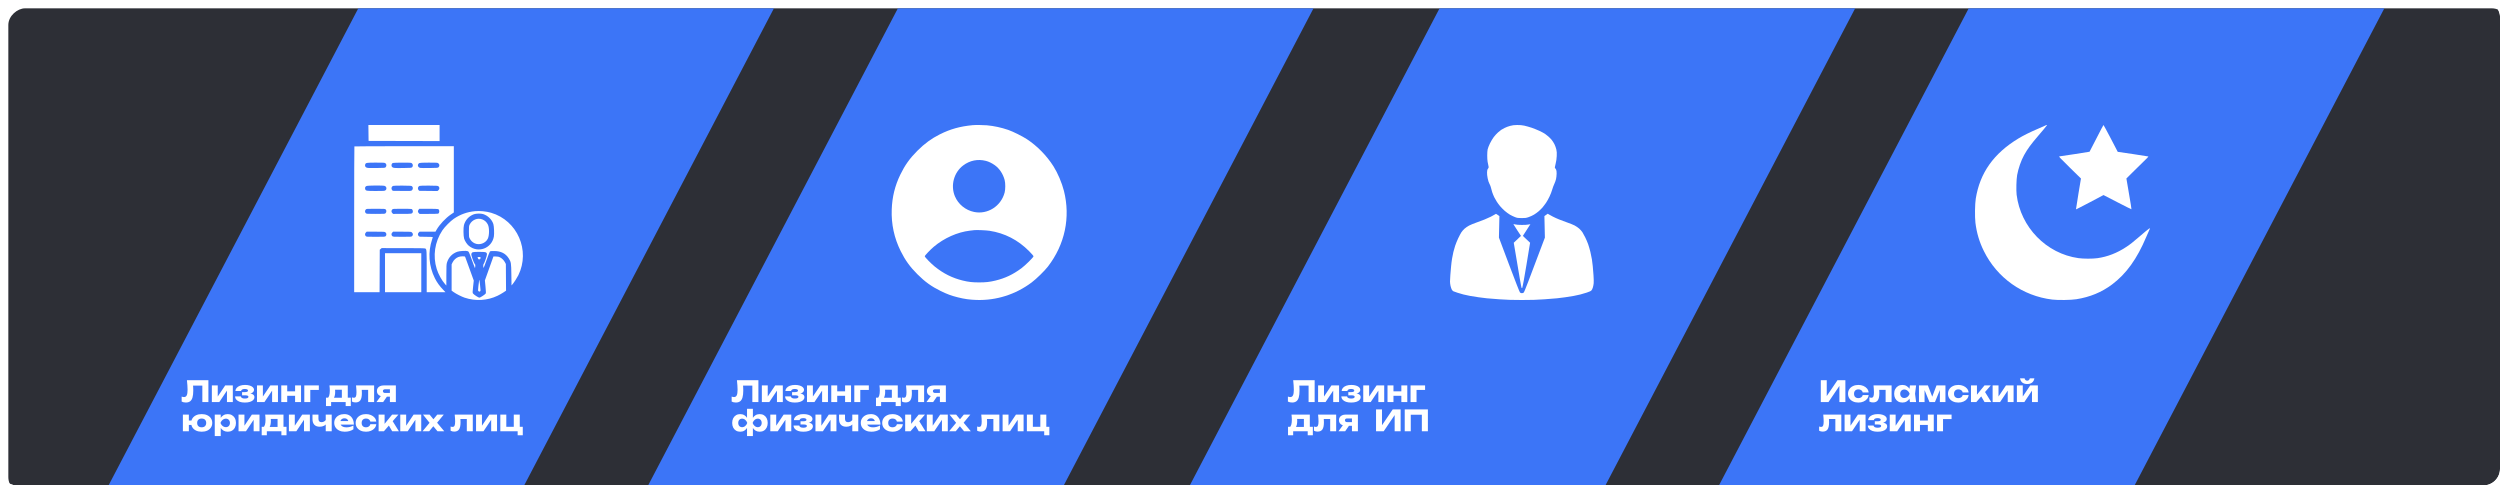 <?xml version="1.0" encoding="UTF-8"?> <svg xmlns="http://www.w3.org/2000/svg" width="1200" height="233" viewBox="0 0 1200 233" fill="none"> <g clip-path="url(#clip0_432_5)"> <g filter="url(#filter0_d_432_5)"> <rect y="233" width="233" height="1200" rx="8" transform="rotate(-90 0 233)" fill="#2D2F36"></rect> </g> <g filter="url(#filter1_d_432_5)"> <path d="M171.98 0H371.48L249.5 233H50L171.98 0Z" fill="#3C75F7"></path> </g> <g filter="url(#filter2_d_432_5)"> <path d="M430.98 0H630.48L508.5 233H309L430.98 0Z" fill="#3C75F7"></path> </g> <g filter="url(#filter3_d_432_5)"> <path d="M690.98 0H890.48L768.5 233H569L690.98 0Z" fill="#3C75F7"></path> </g> <g filter="url(#filter4_d_432_5)"> <path d="M944.98 0H1144.48L1022.5 233H823L944.98 0Z" fill="#3C75F7"></path> </g> <path fill-rule="evenodd" clip-rule="evenodd" d="M466.871 60.079C460.781 60.663 456.152 61.959 451.093 64.496C447.074 66.513 443.805 68.905 440.354 72.357C436.663 76.049 434.347 79.291 432.139 83.858C429.551 89.211 428.243 94.537 428.028 100.603C427.778 107.605 429.218 114.269 432.332 120.532C434.526 124.945 436.781 128.066 440.354 131.64C443.966 135.253 447.101 137.51 451.524 139.68C454.61 141.194 456.602 141.931 459.731 142.716C462.951 143.524 465.359 143.863 468.676 143.976C478.203 144.3 487.44 141.375 495.184 135.582C497.441 133.893 501.412 130.015 503.012 127.937C511.154 117.363 513.899 104.399 510.695 91.65C509.727 87.798 507.699 83.029 505.671 79.836C502.435 74.74 497.931 70.133 492.968 66.843C490.829 65.425 486.234 63.138 483.941 62.35C480.595 61.202 477.154 60.459 473.682 60.139C472.01 59.984 468.208 59.951 466.871 60.079ZM473.213 77.217C474.591 77.567 476.085 78.287 477.46 79.261C479.716 80.862 481.428 83.424 482.23 86.403C482.63 87.887 482.629 90.861 482.229 92.395C480.516 98.962 474.06 103.075 467.561 101.739C463.439 100.891 459.939 98.028 458.346 94.199C456.183 89.004 457.866 82.766 462.336 79.406C465.537 76.999 469.344 76.233 473.213 77.217ZM474.943 110.774C482.272 111.893 488.661 115.181 493.994 120.577C495.225 121.823 496.086 122.825 496.086 123.012C496.086 123.491 492.157 127.376 490.235 128.797C486.222 131.766 482.517 133.522 477.868 134.66C475.082 135.342 473.195 135.557 469.989 135.557C466.785 135.557 464.899 135.343 462.111 134.661C457.131 133.445 452.85 131.306 448.703 127.965C446.887 126.501 443.891 123.421 443.892 123.017C443.893 122.656 446.46 119.94 448.18 118.48C453.111 114.295 459.564 111.415 465.574 110.714C466.423 110.615 467.375 110.504 467.691 110.467C468.787 110.339 473.362 110.533 474.943 110.774Z" fill="white"></path> <path d="M89.73 182.5H100.034V193H97.122V183.76L98.438 185.076H91.354L92.572 184.11C92.647 184.726 92.698 185.319 92.726 185.888C92.754 186.448 92.768 186.98 92.768 187.484C92.768 188.828 92.647 189.925 92.404 190.774C92.161 191.614 91.779 192.23 91.256 192.622C90.733 193.014 90.057 193.21 89.226 193.21C88.862 193.21 88.503 193.173 88.148 193.098C87.803 193.023 87.485 192.911 87.196 192.762V190.354C87.607 190.513 87.985 190.592 88.33 190.592C88.937 190.592 89.371 190.317 89.632 189.766C89.903 189.215 90.038 188.315 90.038 187.064C90.038 186.457 90.01 185.776 89.954 185.02C89.907 184.264 89.833 183.424 89.73 182.5ZM101.688 193V185.006H104.516V191.446L103.9 191.25L108.086 185.006H111.754V193H108.94V186.378L109.556 186.588L105.258 193H101.688ZM117.523 193.224C116.599 193.224 115.787 193.107 115.087 192.874C114.396 192.631 113.855 192.291 113.463 191.852C113.071 191.404 112.861 190.877 112.833 190.27H115.591C115.647 190.606 115.838 190.863 116.165 191.04C116.501 191.217 116.953 191.306 117.523 191.306C118.073 191.306 118.498 191.236 118.797 191.096C119.095 190.956 119.245 190.746 119.245 190.466C119.245 190.214 119.114 190.032 118.853 189.92C118.591 189.808 118.176 189.752 117.607 189.752H116.193V188.212H117.565C118.069 188.212 118.442 188.147 118.685 188.016C118.927 187.885 119.049 187.708 119.049 187.484C119.049 187.232 118.913 187.041 118.643 186.91C118.372 186.77 117.999 186.7 117.523 186.7C117 186.7 116.58 186.784 116.263 186.952C115.955 187.111 115.777 187.349 115.731 187.666H112.987C113.015 187.134 113.211 186.649 113.575 186.21C113.948 185.771 114.475 185.421 115.157 185.16C115.838 184.899 116.664 184.768 117.635 184.768C118.493 184.768 119.245 184.871 119.889 185.076C120.533 185.272 121.032 185.547 121.387 185.902C121.751 186.247 121.933 186.644 121.933 187.092C121.933 187.437 121.821 187.764 121.597 188.072C121.382 188.371 121.027 188.609 120.533 188.786C120.038 188.963 119.375 189.052 118.545 189.052V188.814C119.702 188.767 120.589 188.898 121.205 189.206C121.821 189.514 122.129 189.999 122.129 190.662C122.129 191.147 121.947 191.586 121.583 191.978C121.228 192.361 120.705 192.664 120.015 192.888C119.333 193.112 118.503 193.224 117.523 193.224ZM123.358 193V185.006H126.186V191.446L125.57 191.25L129.756 185.006H133.424V193H130.61V186.378L131.226 186.588L126.928 193H123.358ZM135.007 185.006H137.863V193H135.007V185.006ZM141.643 185.006H144.499V193H141.643V185.006ZM136.659 187.848H142.721V189.976H136.659V187.848ZM153.039 185.006V187.162H147.621L148.937 185.846V193H146.067V185.006H153.039ZM168.387 190.872V194.918H165.923V193H158.937V194.918H156.473V190.872H158.881L159.413 190.914H165.209L165.699 190.872H168.387ZM158.139 185.006H166.931V192.454H164.089V185.776L165.391 187.078H159.539L160.603 186.042C160.733 186.425 160.813 186.789 160.841 187.134C160.869 187.47 160.883 187.778 160.883 188.058C160.883 189.346 160.663 190.349 160.225 191.068C159.786 191.777 159.17 192.132 158.377 192.132L157.215 191.152C157.943 190.648 158.307 189.425 158.307 187.484C158.307 187.111 158.293 186.714 158.265 186.294C158.237 185.874 158.195 185.445 158.139 185.006ZM170.9 185.006H179.58V193H176.71V185.818L178.026 187.134H172.328L173.532 186.028C173.588 186.579 173.63 187.078 173.658 187.526C173.686 187.974 173.7 188.375 173.7 188.73C173.7 190.298 173.457 191.432 172.972 192.132C172.496 192.823 171.721 193.168 170.648 193.168C170.331 193.168 170.032 193.135 169.752 193.07C169.472 193.005 169.197 192.897 168.926 192.748V190.718C169.094 190.783 169.257 190.835 169.416 190.872C169.584 190.9 169.733 190.914 169.864 190.914C170.321 190.914 170.643 190.713 170.83 190.312C171.017 189.911 171.11 189.253 171.11 188.338C171.11 187.899 171.091 187.405 171.054 186.854C171.026 186.294 170.975 185.678 170.9 185.006ZM187.939 188.618V190.396H184.117L184.089 190.312C183.464 190.312 182.909 190.205 182.423 189.99C181.947 189.775 181.574 189.472 181.303 189.08C181.042 188.679 180.911 188.217 180.911 187.694C180.911 187.153 181.042 186.681 181.303 186.28C181.574 185.879 181.947 185.566 182.423 185.342C182.909 185.118 183.464 185.006 184.089 185.006H190.011V193H187.155V185.706L187.939 186.854H184.817C184.5 186.854 184.248 186.933 184.061 187.092C183.884 187.241 183.795 187.451 183.795 187.722C183.795 188.002 183.884 188.221 184.061 188.38C184.248 188.539 184.5 188.618 184.817 188.618H187.939ZM186.497 189.262L183.907 193H180.687L183.417 189.262H186.497ZM96.814 207.224C95.806 207.224 94.919 207.051 94.154 206.706C93.398 206.351 92.81 205.857 92.39 205.222C91.97 204.578 91.76 203.841 91.76 203.01C91.76 202.161 91.97 201.419 92.39 200.784C92.81 200.149 93.398 199.655 94.154 199.3C94.919 198.945 95.806 198.768 96.814 198.768C97.822 198.768 98.704 198.945 99.46 199.3C100.225 199.655 100.818 200.149 101.238 200.784C101.667 201.419 101.882 202.161 101.882 203.01C101.882 203.841 101.667 204.578 101.238 205.222C100.818 205.857 100.225 206.351 99.46 206.706C98.704 207.051 97.822 207.224 96.814 207.224ZM87.784 207V199.006H90.654V207H87.784ZM89.408 203.962V201.848H93.622V203.962H89.408ZM96.814 205.11C97.271 205.11 97.659 205.026 97.976 204.858C98.303 204.69 98.55 204.447 98.718 204.13C98.895 203.813 98.984 203.435 98.984 202.996C98.984 202.557 98.895 202.184 98.718 201.876C98.55 201.559 98.303 201.316 97.976 201.148C97.659 200.98 97.271 200.896 96.814 200.896C96.357 200.896 95.965 200.98 95.638 201.148C95.311 201.316 95.059 201.559 94.882 201.876C94.714 202.184 94.63 202.557 94.63 202.996C94.63 203.435 94.714 203.813 94.882 204.13C95.059 204.447 95.311 204.69 95.638 204.858C95.965 205.026 96.357 205.11 96.814 205.11ZM103.083 199.006H105.953V201.302L105.827 201.638V203.878L105.953 204.536V209.31H103.083V199.006ZM105.043 203.01C105.164 202.142 105.416 201.395 105.799 200.77C106.191 200.135 106.685 199.645 107.283 199.3C107.88 198.945 108.557 198.768 109.313 198.768C110.097 198.768 110.783 198.945 111.371 199.3C111.968 199.655 112.43 200.149 112.757 200.784C113.093 201.419 113.261 202.161 113.261 203.01C113.261 203.841 113.093 204.578 112.757 205.222C112.43 205.857 111.968 206.351 111.371 206.706C110.783 207.051 110.097 207.224 109.313 207.224C108.557 207.224 107.88 207.051 107.283 206.706C106.685 206.351 106.195 205.857 105.813 205.222C105.43 204.587 105.173 203.85 105.043 203.01ZM110.377 203.01C110.377 202.609 110.293 202.254 110.125 201.946C109.966 201.638 109.737 201.395 109.439 201.218C109.149 201.041 108.818 200.952 108.445 200.952C108.062 200.952 107.698 201.041 107.353 201.218C107.007 201.395 106.704 201.638 106.443 201.946C106.181 202.254 105.981 202.609 105.841 203.01C105.981 203.402 106.181 203.752 106.443 204.06C106.704 204.368 107.007 204.611 107.353 204.788C107.698 204.956 108.062 205.04 108.445 205.04C108.818 205.04 109.149 204.956 109.439 204.788C109.737 204.611 109.966 204.368 110.125 204.06C110.293 203.752 110.377 203.402 110.377 203.01ZM114.499 207V199.006H117.327V205.446L116.711 205.25L120.897 199.006H124.565V207H121.751V200.378L122.367 200.588L118.069 207H114.499ZM137.529 204.872V208.918H135.065V207H128.079V208.918H125.615V204.872H128.023L128.555 204.914H134.351L134.841 204.872H137.529ZM127.281 199.006H136.073V206.454H133.231V199.776L134.533 201.078H128.681L129.745 200.042C129.876 200.425 129.955 200.789 129.983 201.134C130.011 201.47 130.025 201.778 130.025 202.058C130.025 203.346 129.806 204.349 129.367 205.068C128.929 205.777 128.313 206.132 127.519 206.132L126.357 205.152C127.085 204.648 127.449 203.425 127.449 201.484C127.449 201.111 127.435 200.714 127.407 200.294C127.379 199.874 127.337 199.445 127.281 199.006ZM138.671 207V199.006H141.499V205.446L140.883 205.25L145.069 199.006H148.737V207H145.923V200.378L146.539 200.588L142.241 207H138.671ZM153.483 204.83C152.354 204.83 151.49 204.517 150.893 203.892C150.296 203.267 149.997 202.361 149.997 201.176V199.006H152.853V201.05C152.853 202.114 153.352 202.646 154.351 202.646C154.799 202.646 155.224 202.525 155.625 202.282C156.026 202.03 156.372 201.666 156.661 201.19L156.801 203.024C156.568 203.584 156.152 204.027 155.555 204.354C154.967 204.671 154.276 204.83 153.483 204.83ZM156.353 207V199.006H159.223V207H156.353ZM165.482 207.224C164.511 207.224 163.643 207.047 162.878 206.692C162.122 206.337 161.524 205.843 161.086 205.208C160.647 204.564 160.428 203.817 160.428 202.968C160.428 202.137 160.638 201.409 161.058 200.784C161.478 200.149 162.052 199.655 162.78 199.3C163.517 198.945 164.348 198.768 165.272 198.768C166.233 198.768 167.05 198.978 167.722 199.398C168.403 199.809 168.926 200.392 169.29 201.148C169.663 201.904 169.85 202.795 169.85 203.822H162.738V202.1H168.24L167.302 202.702C167.264 202.291 167.162 201.946 166.994 201.666C166.826 201.377 166.602 201.157 166.322 201.008C166.051 200.859 165.724 200.784 165.342 200.784C164.922 200.784 164.562 200.868 164.264 201.036C163.965 201.204 163.732 201.437 163.564 201.736C163.396 202.025 163.312 202.366 163.312 202.758C163.312 203.262 163.424 203.691 163.648 204.046C163.881 204.391 164.217 204.657 164.656 204.844C165.104 205.031 165.65 205.124 166.294 205.124C166.882 205.124 167.465 205.049 168.044 204.9C168.632 204.741 169.164 204.522 169.64 204.242V206.062C169.089 206.435 168.459 206.725 167.75 206.93C167.05 207.126 166.294 207.224 165.482 207.224ZM180.607 203.626C180.532 204.345 180.271 204.975 179.823 205.516C179.375 206.057 178.792 206.477 178.073 206.776C177.364 207.075 176.566 207.224 175.679 207.224C174.699 207.224 173.836 207.047 173.089 206.692C172.342 206.337 171.759 205.843 171.339 205.208C170.919 204.573 170.709 203.841 170.709 203.01C170.709 202.17 170.919 201.433 171.339 200.798C171.759 200.163 172.342 199.669 173.089 199.314C173.836 198.95 174.699 198.768 175.679 198.768C176.566 198.768 177.364 198.922 178.073 199.23C178.792 199.529 179.375 199.949 179.823 200.49C180.271 201.022 180.532 201.652 180.607 202.38H177.765C177.662 201.904 177.424 201.54 177.051 201.288C176.678 201.027 176.22 200.896 175.679 200.896C175.259 200.896 174.89 200.98 174.573 201.148C174.265 201.307 174.022 201.545 173.845 201.862C173.677 202.17 173.593 202.553 173.593 203.01C173.593 203.458 173.677 203.841 173.845 204.158C174.022 204.466 174.265 204.704 174.573 204.872C174.89 205.031 175.259 205.11 175.679 205.11C176.22 205.11 176.678 204.975 177.051 204.704C177.434 204.433 177.672 204.074 177.765 203.626H180.607ZM181.737 207V199.006H184.607V204.774L183.767 204.48L188.219 199.006H191.243L184.285 207H181.737ZM188.247 207L185.965 203.094L188.121 201.582L191.467 207H188.247ZM192.128 207V199.006H194.956V205.446L194.34 205.25L198.526 199.006H202.194V207H199.38V200.378L199.996 200.588L195.698 207H192.128ZM202.824 207L206.534 202.52L206.52 203.36L203.034 199.006H206.212L208.466 201.764H207.626L209.88 199.006H213.016L209.404 203.388L209.264 202.254L213.24 207H209.992L207.542 204.046H208.438L206.016 207H202.824ZM218.26 199.006H226.94V207H224.07V199.818L225.386 201.134H219.688L220.892 200.028C220.948 200.579 220.99 201.078 221.018 201.526C221.046 201.974 221.06 202.375 221.06 202.73C221.06 204.298 220.817 205.432 220.332 206.132C219.856 206.823 219.081 207.168 218.008 207.168C217.69 207.168 217.392 207.135 217.112 207.07C216.832 207.005 216.556 206.897 216.286 206.748V204.718C216.454 204.783 216.617 204.835 216.776 204.872C216.944 204.9 217.093 204.914 217.224 204.914C217.681 204.914 218.003 204.713 218.19 204.312C218.376 203.911 218.47 203.253 218.47 202.338C218.47 201.899 218.451 201.405 218.414 200.854C218.386 200.294 218.334 199.678 218.26 199.006ZM228.509 207V199.006H231.337V205.446L230.721 205.25L234.907 199.006H238.575V207H235.761V200.378L236.377 200.588L232.079 207H228.509ZM249.481 199.006V205.404L248.851 204.872H250.937V208.918H248.473V206.384L248.991 207H240.157V199.006H243.027V205.404L242.565 204.872H247.171L246.611 205.404V199.006H249.481Z" fill="white"></path> <path d="M353.73 182.5H364.034V193H361.122V183.76L362.438 185.076H355.354L356.572 184.11C356.647 184.726 356.698 185.319 356.726 185.888C356.754 186.448 356.768 186.98 356.768 187.484C356.768 188.828 356.647 189.925 356.404 190.774C356.161 191.614 355.779 192.23 355.256 192.622C354.733 193.014 354.057 193.21 353.226 193.21C352.862 193.21 352.503 193.173 352.148 193.098C351.803 193.023 351.485 192.911 351.196 192.762V190.354C351.607 190.513 351.985 190.592 352.33 190.592C352.937 190.592 353.371 190.317 353.632 189.766C353.903 189.215 354.038 188.315 354.038 187.064C354.038 186.457 354.01 185.776 353.954 185.02C353.907 184.264 353.833 183.424 353.73 182.5ZM365.688 193V185.006H368.516V191.446L367.9 191.25L372.086 185.006H375.754V193H372.94V186.378L373.556 186.588L369.258 193H365.688ZM381.523 193.224C380.599 193.224 379.787 193.107 379.087 192.874C378.396 192.631 377.855 192.291 377.463 191.852C377.071 191.404 376.861 190.877 376.833 190.27H379.591C379.647 190.606 379.838 190.863 380.165 191.04C380.501 191.217 380.953 191.306 381.523 191.306C382.073 191.306 382.498 191.236 382.797 191.096C383.095 190.956 383.245 190.746 383.245 190.466C383.245 190.214 383.114 190.032 382.853 189.92C382.591 189.808 382.176 189.752 381.607 189.752H380.193V188.212H381.565C382.069 188.212 382.442 188.147 382.685 188.016C382.927 187.885 383.049 187.708 383.049 187.484C383.049 187.232 382.913 187.041 382.643 186.91C382.372 186.77 381.999 186.7 381.523 186.7C381 186.7 380.58 186.784 380.263 186.952C379.955 187.111 379.777 187.349 379.731 187.666H376.987C377.015 187.134 377.211 186.649 377.575 186.21C377.948 185.771 378.475 185.421 379.157 185.16C379.838 184.899 380.664 184.768 381.635 184.768C382.493 184.768 383.245 184.871 383.889 185.076C384.533 185.272 385.032 185.547 385.387 185.902C385.751 186.247 385.933 186.644 385.933 187.092C385.933 187.437 385.821 187.764 385.597 188.072C385.382 188.371 385.027 188.609 384.533 188.786C384.038 188.963 383.375 189.052 382.545 189.052V188.814C383.702 188.767 384.589 188.898 385.205 189.206C385.821 189.514 386.129 189.999 386.129 190.662C386.129 191.147 385.947 191.586 385.583 191.978C385.228 192.361 384.705 192.664 384.015 192.888C383.333 193.112 382.503 193.224 381.523 193.224ZM387.358 193V185.006H390.186V191.446L389.57 191.25L393.756 185.006H397.424V193H394.61V186.378L395.226 186.588L390.928 193H387.358ZM399.007 185.006H401.863V193H399.007V185.006ZM405.643 185.006H408.499V193H405.643V185.006ZM400.659 187.848H406.721V189.976H400.659V187.848ZM417.039 185.006V187.162H411.621L412.937 185.846V193H410.067V185.006H417.039ZM432.387 190.872V194.918H429.923V193H422.937V194.918H420.473V190.872H422.881L423.413 190.914H429.209L429.699 190.872H432.387ZM422.139 185.006H430.931V192.454H428.089V185.776L429.391 187.078H423.539L424.603 186.042C424.733 186.425 424.813 186.789 424.841 187.134C424.869 187.47 424.883 187.778 424.883 188.058C424.883 189.346 424.663 190.349 424.225 191.068C423.786 191.777 423.17 192.132 422.377 192.132L421.215 191.152C421.943 190.648 422.307 189.425 422.307 187.484C422.307 187.111 422.293 186.714 422.265 186.294C422.237 185.874 422.195 185.445 422.139 185.006ZM434.9 185.006H443.58V193H440.71V185.818L442.026 187.134H436.328L437.532 186.028C437.588 186.579 437.63 187.078 437.658 187.526C437.686 187.974 437.7 188.375 437.7 188.73C437.7 190.298 437.457 191.432 436.972 192.132C436.496 192.823 435.721 193.168 434.648 193.168C434.331 193.168 434.032 193.135 433.752 193.07C433.472 193.005 433.197 192.897 432.926 192.748V190.718C433.094 190.783 433.257 190.835 433.416 190.872C433.584 190.9 433.733 190.914 433.864 190.914C434.321 190.914 434.643 190.713 434.83 190.312C435.017 189.911 435.11 189.253 435.11 188.338C435.11 187.899 435.091 187.405 435.054 186.854C435.026 186.294 434.975 185.678 434.9 185.006ZM451.939 188.618V190.396H448.117L448.089 190.312C447.464 190.312 446.909 190.205 446.423 189.99C445.947 189.775 445.574 189.472 445.303 189.08C445.042 188.679 444.911 188.217 444.911 187.694C444.911 187.153 445.042 186.681 445.303 186.28C445.574 185.879 445.947 185.566 446.423 185.342C446.909 185.118 447.464 185.006 448.089 185.006H454.011V193H451.155V185.706L451.939 186.854H448.817C448.5 186.854 448.248 186.933 448.061 187.092C447.884 187.241 447.795 187.451 447.795 187.722C447.795 188.002 447.884 188.221 448.061 188.38C448.248 188.539 448.5 188.618 448.817 188.618H451.939ZM450.497 189.262L447.907 193H444.687L447.417 189.262H450.497ZM358.574 209.31V205.04L358.77 204.592V201.33L358.574 200.882V196.22H361.388V200.896L361.178 201.33V204.592L361.388 205.04V209.31H358.574ZM360.506 203.01C360.627 202.142 360.87 201.395 361.234 200.77C361.607 200.135 362.083 199.645 362.662 199.3C363.241 198.945 363.899 198.768 364.636 198.768C365.42 198.768 366.101 198.945 366.68 199.3C367.259 199.655 367.707 200.149 368.024 200.784C368.341 201.419 368.5 202.161 368.5 203.01C368.5 203.841 368.337 204.578 368.01 205.222C367.693 205.857 367.245 206.351 366.666 206.706C366.087 207.051 365.411 207.224 364.636 207.224C363.899 207.224 363.241 207.051 362.662 206.706C362.083 206.351 361.612 205.857 361.248 205.222C360.884 204.587 360.637 203.85 360.506 203.01ZM365.616 203.01C365.616 202.609 365.537 202.254 365.378 201.946C365.229 201.638 365.014 201.395 364.734 201.218C364.463 201.041 364.146 200.952 363.782 200.952C363.213 200.952 362.699 201.143 362.242 201.526C361.794 201.909 361.467 202.403 361.262 203.01C361.467 203.598 361.794 204.088 362.242 204.48C362.699 204.863 363.213 205.054 363.782 205.054C364.146 205.054 364.463 204.965 364.734 204.788C365.014 204.611 365.229 204.368 365.378 204.06C365.537 203.752 365.616 203.402 365.616 203.01ZM359.456 203.01C359.335 203.85 359.087 204.587 358.714 205.222C358.341 205.857 357.865 206.351 357.286 206.706C356.717 207.051 356.059 207.224 355.312 207.224C354.547 207.224 353.87 207.051 353.282 206.706C352.703 206.351 352.251 205.857 351.924 205.222C351.607 204.578 351.448 203.841 351.448 203.01C351.448 202.161 351.607 201.419 351.924 200.784C352.251 200.149 352.703 199.655 353.282 199.3C353.87 198.945 354.547 198.768 355.312 198.768C356.059 198.768 356.721 198.945 357.3 199.3C357.879 199.645 358.35 200.135 358.714 200.77C359.087 201.395 359.335 202.142 359.456 203.01ZM354.346 203.01C354.346 203.402 354.421 203.752 354.57 204.06C354.719 204.368 354.934 204.611 355.214 204.788C355.494 204.965 355.816 205.054 356.18 205.054C356.74 205.054 357.249 204.863 357.706 204.48C358.163 204.088 358.49 203.598 358.686 203.01C358.49 202.403 358.163 201.909 357.706 201.526C357.249 201.143 356.74 200.952 356.18 200.952C355.816 200.952 355.494 201.041 355.214 201.218C354.934 201.395 354.719 201.638 354.57 201.946C354.421 202.254 354.346 202.609 354.346 203.01ZM369.749 207V199.006H372.577V205.446L371.961 205.25L376.147 199.006H379.815V207H377.001V200.378L377.617 200.588L373.319 207H369.749ZM385.583 207.224C384.659 207.224 383.847 207.107 383.147 206.874C382.457 206.631 381.915 206.291 381.523 205.852C381.131 205.404 380.921 204.877 380.893 204.27H383.651C383.707 204.606 383.899 204.863 384.225 205.04C384.561 205.217 385.014 205.306 385.583 205.306C386.134 205.306 386.559 205.236 386.857 205.096C387.156 204.956 387.305 204.746 387.305 204.466C387.305 204.214 387.175 204.032 386.913 203.92C386.652 203.808 386.237 203.752 385.667 203.752H384.253V202.212H385.625C386.129 202.212 386.503 202.147 386.745 202.016C386.988 201.885 387.109 201.708 387.109 201.484C387.109 201.232 386.974 201.041 386.703 200.91C386.433 200.77 386.059 200.7 385.583 200.7C385.061 200.7 384.641 200.784 384.323 200.952C384.015 201.111 383.838 201.349 383.791 201.666H381.047C381.075 201.134 381.271 200.649 381.635 200.21C382.009 199.771 382.536 199.421 383.217 199.16C383.899 198.899 384.725 198.768 385.695 198.768C386.554 198.768 387.305 198.871 387.949 199.076C388.593 199.272 389.093 199.547 389.447 199.902C389.811 200.247 389.993 200.644 389.993 201.092C389.993 201.437 389.881 201.764 389.657 202.072C389.443 202.371 389.088 202.609 388.593 202.786C388.099 202.963 387.436 203.052 386.605 203.052V202.814C387.763 202.767 388.649 202.898 389.265 203.206C389.881 203.514 390.189 203.999 390.189 204.662C390.189 205.147 390.007 205.586 389.643 205.978C389.289 206.361 388.766 206.664 388.075 206.888C387.394 207.112 386.563 207.224 385.583 207.224ZM391.419 207V199.006H394.247V205.446L393.631 205.25L397.817 199.006H401.485V207H398.671V200.378L399.287 200.588L394.989 207H391.419ZM406.231 204.83C405.102 204.83 404.239 204.517 403.641 203.892C403.044 203.267 402.745 202.361 402.745 201.176V199.006H405.601V201.05C405.601 202.114 406.101 202.646 407.099 202.646C407.547 202.646 407.972 202.525 408.373 202.282C408.775 202.03 409.12 201.666 409.409 201.19L409.549 203.024C409.316 203.584 408.901 204.027 408.303 204.354C407.715 204.671 407.025 204.83 406.231 204.83ZM409.101 207V199.006H411.971V207H409.101ZM418.23 207.224C417.259 207.224 416.391 207.047 415.626 206.692C414.87 206.337 414.273 205.843 413.834 205.208C413.395 204.564 413.176 203.817 413.176 202.968C413.176 202.137 413.386 201.409 413.806 200.784C414.226 200.149 414.8 199.655 415.528 199.3C416.265 198.945 417.096 198.768 418.02 198.768C418.981 198.768 419.798 198.978 420.47 199.398C421.151 199.809 421.674 200.392 422.038 201.148C422.411 201.904 422.598 202.795 422.598 203.822H415.486V202.1H420.988L420.05 202.702C420.013 202.291 419.91 201.946 419.742 201.666C419.574 201.377 419.35 201.157 419.07 201.008C418.799 200.859 418.473 200.784 418.09 200.784C417.67 200.784 417.311 200.868 417.012 201.036C416.713 201.204 416.48 201.437 416.312 201.736C416.144 202.025 416.06 202.366 416.06 202.758C416.06 203.262 416.172 203.691 416.396 204.046C416.629 204.391 416.965 204.657 417.404 204.844C417.852 205.031 418.398 205.124 419.042 205.124C419.63 205.124 420.213 205.049 420.792 204.9C421.38 204.741 421.912 204.522 422.388 204.242V206.062C421.837 206.435 421.207 206.725 420.498 206.93C419.798 207.126 419.042 207.224 418.23 207.224ZM433.355 203.626C433.28 204.345 433.019 204.975 432.571 205.516C432.123 206.057 431.54 206.477 430.821 206.776C430.112 207.075 429.314 207.224 428.427 207.224C427.447 207.224 426.584 207.047 425.837 206.692C425.09 206.337 424.507 205.843 424.087 205.208C423.667 204.573 423.457 203.841 423.457 203.01C423.457 202.17 423.667 201.433 424.087 200.798C424.507 200.163 425.09 199.669 425.837 199.314C426.584 198.95 427.447 198.768 428.427 198.768C429.314 198.768 430.112 198.922 430.821 199.23C431.54 199.529 432.123 199.949 432.571 200.49C433.019 201.022 433.28 201.652 433.355 202.38H430.513C430.41 201.904 430.172 201.54 429.799 201.288C429.426 201.027 428.968 200.896 428.427 200.896C428.007 200.896 427.638 200.98 427.321 201.148C427.013 201.307 426.77 201.545 426.593 201.862C426.425 202.17 426.341 202.553 426.341 203.01C426.341 203.458 426.425 203.841 426.593 204.158C426.77 204.466 427.013 204.704 427.321 204.872C427.638 205.031 428.007 205.11 428.427 205.11C428.968 205.11 429.426 204.975 429.799 204.704C430.182 204.433 430.42 204.074 430.513 203.626H433.355ZM434.485 207V199.006H437.355V204.774L436.515 204.48L440.967 199.006H443.991L437.033 207H434.485ZM440.995 207L438.713 203.094L440.869 201.582L444.215 207H440.995ZM444.876 207V199.006H447.704V205.446L447.088 205.25L451.274 199.006H454.942V207H452.128V200.378L452.744 200.588L448.446 207H444.876ZM455.572 207L459.282 202.52L459.268 203.36L455.782 199.006H458.96L461.214 201.764H460.374L462.628 199.006H465.764L462.152 203.388L462.012 202.254L465.988 207H462.74L460.29 204.046H461.186L458.764 207H455.572ZM471.008 199.006H479.688V207H476.818V199.818L478.134 201.134H472.436L473.64 200.028C473.696 200.579 473.738 201.078 473.766 201.526C473.794 201.974 473.808 202.375 473.808 202.73C473.808 204.298 473.565 205.432 473.08 206.132C472.604 206.823 471.829 207.168 470.756 207.168C470.438 207.168 470.14 207.135 469.86 207.07C469.58 207.005 469.304 206.897 469.034 206.748V204.718C469.202 204.783 469.365 204.835 469.524 204.872C469.692 204.9 469.841 204.914 469.972 204.914C470.429 204.914 470.751 204.713 470.938 204.312C471.124 203.911 471.218 203.253 471.218 202.338C471.218 201.899 471.199 201.405 471.162 200.854C471.134 200.294 471.082 199.678 471.008 199.006ZM481.257 207V199.006H484.085V205.446L483.469 205.25L487.655 199.006H491.323V207H488.509V200.378L489.125 200.588L484.827 207H481.257ZM502.229 199.006V205.404L501.599 204.872H503.685V208.918H501.221V206.384L501.739 207H492.905V199.006H495.775V205.404L495.313 204.872H499.919L499.359 205.404V199.006H502.229Z" fill="white"></path> <path d="M620.73 182.5H631.034V193H628.122V183.76L629.438 185.076H622.354L623.572 184.11C623.647 184.726 623.698 185.319 623.726 185.888C623.754 186.448 623.768 186.98 623.768 187.484C623.768 188.828 623.647 189.925 623.404 190.774C623.161 191.614 622.779 192.23 622.256 192.622C621.733 193.014 621.057 193.21 620.226 193.21C619.862 193.21 619.503 193.173 619.148 193.098C618.803 193.023 618.485 192.911 618.196 192.762V190.354C618.607 190.513 618.985 190.592 619.33 190.592C619.937 190.592 620.371 190.317 620.632 189.766C620.903 189.215 621.038 188.315 621.038 187.064C621.038 186.457 621.01 185.776 620.954 185.02C620.907 184.264 620.833 183.424 620.73 182.5ZM632.688 193V185.006H635.516V191.446L634.9 191.25L639.086 185.006H642.754V193H639.94V186.378L640.556 186.588L636.258 193H632.688ZM648.523 193.224C647.599 193.224 646.787 193.107 646.087 192.874C645.396 192.631 644.855 192.291 644.463 191.852C644.071 191.404 643.861 190.877 643.833 190.27H646.591C646.647 190.606 646.838 190.863 647.165 191.04C647.501 191.217 647.953 191.306 648.523 191.306C649.073 191.306 649.498 191.236 649.797 191.096C650.095 190.956 650.245 190.746 650.245 190.466C650.245 190.214 650.114 190.032 649.853 189.92C649.591 189.808 649.176 189.752 648.607 189.752H647.193V188.212H648.565C649.069 188.212 649.442 188.147 649.685 188.016C649.927 187.885 650.049 187.708 650.049 187.484C650.049 187.232 649.913 187.041 649.643 186.91C649.372 186.77 648.999 186.7 648.523 186.7C648 186.7 647.58 186.784 647.263 186.952C646.955 187.111 646.777 187.349 646.731 187.666H643.987C644.015 187.134 644.211 186.649 644.575 186.21C644.948 185.771 645.475 185.421 646.157 185.16C646.838 184.899 647.664 184.768 648.635 184.768C649.493 184.768 650.245 184.871 650.889 185.076C651.533 185.272 652.032 185.547 652.387 185.902C652.751 186.247 652.933 186.644 652.933 187.092C652.933 187.437 652.821 187.764 652.597 188.072C652.382 188.371 652.027 188.609 651.533 188.786C651.038 188.963 650.375 189.052 649.545 189.052V188.814C650.702 188.767 651.589 188.898 652.205 189.206C652.821 189.514 653.129 189.999 653.129 190.662C653.129 191.147 652.947 191.586 652.583 191.978C652.228 192.361 651.705 192.664 651.015 192.888C650.333 193.112 649.503 193.224 648.523 193.224ZM654.358 193V185.006H657.186V191.446L656.57 191.25L660.756 185.006H664.424V193H661.61V186.378L662.226 186.588L657.928 193H654.358ZM666.007 185.006H668.863V193H666.007V185.006ZM672.643 185.006H675.499V193H672.643V185.006ZM667.659 187.848H673.721V189.976H667.659V187.848ZM684.039 185.006V187.162H678.621L679.937 185.846V193H677.067V185.006H684.039ZM630.166 204.872V208.918H627.702V207H620.716V208.918H618.252V204.872H620.66L621.192 204.914H626.988L627.478 204.872H630.166ZM619.918 199.006H628.71V206.454H625.868V199.776L627.17 201.078H621.318L622.382 200.042C622.513 200.425 622.592 200.789 622.62 201.134C622.648 201.47 622.662 201.778 622.662 202.058C622.662 203.346 622.443 204.349 622.004 205.068C621.565 205.777 620.949 206.132 620.156 206.132L618.994 205.152C619.722 204.648 620.086 203.425 620.086 201.484C620.086 201.111 620.072 200.714 620.044 200.294C620.016 199.874 619.974 199.445 619.918 199.006ZM632.679 199.006H641.359V207H638.489V199.818L639.805 201.134H634.107L635.311 200.028C635.367 200.579 635.409 201.078 635.437 201.526C635.465 201.974 635.479 202.375 635.479 202.73C635.479 204.298 635.237 205.432 634.751 206.132C634.275 206.823 633.501 207.168 632.427 207.168C632.11 207.168 631.811 207.135 631.531 207.07C631.251 207.005 630.976 206.897 630.705 206.748V204.718C630.873 204.783 631.037 204.835 631.195 204.872C631.363 204.9 631.513 204.914 631.643 204.914C632.101 204.914 632.423 204.713 632.609 204.312C632.796 203.911 632.889 203.253 632.889 202.338C632.889 201.899 632.871 201.405 632.833 200.854C632.805 200.294 632.754 199.678 632.679 199.006ZM649.719 202.618V204.396H645.897L645.869 204.312C645.243 204.312 644.688 204.205 644.203 203.99C643.727 203.775 643.353 203.472 643.083 203.08C642.821 202.679 642.691 202.217 642.691 201.694C642.691 201.153 642.821 200.681 643.083 200.28C643.353 199.879 643.727 199.566 644.203 199.342C644.688 199.118 645.243 199.006 645.869 199.006H651.791V207H648.935V199.706L649.719 200.854H646.597C646.279 200.854 646.027 200.933 645.841 201.092C645.663 201.241 645.575 201.451 645.575 201.722C645.575 202.002 645.663 202.221 645.841 202.38C646.027 202.539 646.279 202.618 646.597 202.618H649.719ZM648.277 203.262L645.687 207H642.467L645.197 203.262H648.277ZM660.501 207V196.5H663.357V205.474L662.559 205.292L668.509 196.5H672.303V207H669.433V197.858L670.245 198.04L664.183 207H660.501ZM685.385 196.5V207H682.487V197.76L683.789 199.076H675.865L677.167 197.76V207H674.269V196.5H685.385Z" fill="white"></path> <path d="M873.98 193V182.5H876.836V191.474L876.038 191.292L881.988 182.5H885.782V193H882.912V183.858L883.724 184.04L877.662 193H873.98ZM896.949 189.626C896.874 190.345 896.613 190.975 896.165 191.516C895.717 192.057 895.134 192.477 894.415 192.776C893.706 193.075 892.908 193.224 892.021 193.224C891.041 193.224 890.178 193.047 889.431 192.692C888.684 192.337 888.101 191.843 887.681 191.208C887.261 190.573 887.051 189.841 887.051 189.01C887.051 188.17 887.261 187.433 887.681 186.798C888.101 186.163 888.684 185.669 889.431 185.314C890.178 184.95 891.041 184.768 892.021 184.768C892.908 184.768 893.706 184.922 894.415 185.23C895.134 185.529 895.717 185.949 896.165 186.49C896.613 187.022 896.874 187.652 896.949 188.38H894.107C894.004 187.904 893.766 187.54 893.393 187.288C893.02 187.027 892.562 186.896 892.021 186.896C891.601 186.896 891.232 186.98 890.915 187.148C890.607 187.307 890.364 187.545 890.187 187.862C890.019 188.17 889.935 188.553 889.935 189.01C889.935 189.458 890.019 189.841 890.187 190.158C890.364 190.466 890.607 190.704 890.915 190.872C891.232 191.031 891.601 191.11 892.021 191.11C892.562 191.11 893.02 190.975 893.393 190.704C893.776 190.433 894.014 190.074 894.107 189.626H896.949ZM899.287 185.006H907.967V193H905.097V185.818L906.413 187.134H900.715L901.919 186.028C901.975 186.579 902.017 187.078 902.045 187.526C902.073 187.974 902.087 188.375 902.087 188.73C902.087 190.298 901.844 191.432 901.359 192.132C900.883 192.823 900.108 193.168 899.035 193.168C898.718 193.168 898.419 193.135 898.139 193.07C897.859 193.005 897.584 192.897 897.313 192.748V190.718C897.481 190.783 897.644 190.835 897.803 190.872C897.971 190.9 898.12 190.914 898.251 190.914C898.708 190.914 899.03 190.713 899.217 190.312C899.404 189.911 899.497 189.253 899.497 188.338C899.497 187.899 899.478 187.405 899.441 186.854C899.413 186.294 899.362 185.678 899.287 185.006ZM916.76 193L916.396 190.116L916.774 189.01L916.396 187.904L916.76 185.006H919.728L919.224 188.996L919.728 193H916.76ZM917.432 189.01C917.301 189.85 917.04 190.587 916.648 191.222C916.265 191.857 915.775 192.351 915.178 192.706C914.59 193.051 913.918 193.224 913.162 193.224C912.378 193.224 911.687 193.051 911.09 192.706C910.502 192.351 910.04 191.857 909.704 191.222C909.368 190.578 909.2 189.841 909.2 189.01C909.2 188.161 909.368 187.419 909.704 186.784C910.04 186.149 910.502 185.655 911.09 185.3C911.687 184.945 912.378 184.768 913.162 184.768C913.918 184.768 914.59 184.945 915.178 185.3C915.775 185.645 916.27 186.135 916.662 186.77C917.054 187.395 917.311 188.142 917.432 189.01ZM912.098 189.01C912.098 189.402 912.177 189.752 912.336 190.06C912.504 190.368 912.733 190.611 913.022 190.788C913.311 190.956 913.643 191.04 914.016 191.04C914.408 191.04 914.777 190.956 915.122 190.788C915.467 190.611 915.771 190.368 916.032 190.06C916.293 189.752 916.489 189.402 916.62 189.01C916.489 188.609 916.293 188.254 916.032 187.946C915.771 187.638 915.467 187.395 915.122 187.218C914.777 187.041 914.408 186.952 914.016 186.952C913.643 186.952 913.311 187.041 913.022 187.218C912.733 187.395 912.504 187.638 912.336 187.946C912.177 188.254 912.098 188.609 912.098 189.01ZM921.102 193V185.006H925.4L927.878 191.446H927.08L929.516 185.006H933.814V193H931.14V186.084H931.602L928.774 193H926.156L923.328 186.112L923.79 186.084V193H921.102ZM944.937 189.626C944.862 190.345 944.601 190.975 944.153 191.516C943.705 192.057 943.122 192.477 942.403 192.776C941.694 193.075 940.896 193.224 940.009 193.224C939.029 193.224 938.166 193.047 937.419 192.692C936.672 192.337 936.089 191.843 935.669 191.208C935.249 190.573 935.039 189.841 935.039 189.01C935.039 188.17 935.249 187.433 935.669 186.798C936.089 186.163 936.672 185.669 937.419 185.314C938.166 184.95 939.029 184.768 940.009 184.768C940.896 184.768 941.694 184.922 942.403 185.23C943.122 185.529 943.705 185.949 944.153 186.49C944.601 187.022 944.862 187.652 944.937 188.38H942.095C941.992 187.904 941.754 187.54 941.381 187.288C941.008 187.027 940.55 186.896 940.009 186.896C939.589 186.896 939.22 186.98 938.903 187.148C938.595 187.307 938.352 187.545 938.175 187.862C938.007 188.17 937.923 188.553 937.923 189.01C937.923 189.458 938.007 189.841 938.175 190.158C938.352 190.466 938.595 190.704 938.903 190.872C939.22 191.031 939.589 191.11 940.009 191.11C940.55 191.11 941.008 190.975 941.381 190.704C941.764 190.433 942.002 190.074 942.095 189.626H944.937ZM946.067 193V185.006H948.937V190.774L948.097 190.48L952.549 185.006H955.573L948.615 193H946.067ZM952.577 193L950.295 189.094L952.451 187.582L955.797 193H952.577ZM956.458 193V185.006H959.286V191.446L958.67 191.25L962.856 185.006H966.524V193H963.71V186.378L964.326 186.588L960.028 193H956.458ZM968.106 193V185.006H970.934V191.446L970.318 191.25L974.504 185.006H978.172V193H975.358V186.378L975.974 186.588L971.676 193H968.106ZM973.062 184.334C972.082 184.334 971.298 184.101 970.71 183.634C970.122 183.158 969.758 182.477 969.618 181.59H971.802C971.877 181.954 972.022 182.234 972.236 182.43C972.451 182.626 972.726 182.724 973.062 182.724C973.398 182.724 973.674 182.626 973.888 182.43C974.103 182.234 974.243 181.954 974.308 181.59H976.506C976.366 182.477 975.998 183.158 975.4 183.634C974.812 184.101 974.033 184.334 973.062 184.334ZM875.156 199.006H883.836V207H880.966V199.818L882.282 201.134H876.584L877.788 200.028C877.844 200.579 877.886 201.078 877.914 201.526C877.942 201.974 877.956 202.375 877.956 202.73C877.956 204.298 877.713 205.432 877.228 206.132C876.752 206.823 875.977 207.168 874.904 207.168C874.587 207.168 874.288 207.135 874.008 207.07C873.728 207.005 873.453 206.897 873.182 206.748V204.718C873.35 204.783 873.513 204.835 873.672 204.872C873.84 204.9 873.989 204.914 874.12 204.914C874.577 204.914 874.899 204.713 875.086 204.312C875.273 203.911 875.366 203.253 875.366 202.338C875.366 201.899 875.347 201.405 875.31 200.854C875.282 200.294 875.231 199.678 875.156 199.006ZM885.405 207V199.006H888.233V205.446L887.617 205.25L891.803 199.006H895.471V207H892.657V200.378L893.273 200.588L888.975 207H885.405ZM901.24 207.224C900.316 207.224 899.504 207.107 898.804 206.874C898.113 206.631 897.572 206.291 897.18 205.852C896.788 205.404 896.578 204.877 896.55 204.27H899.308C899.364 204.606 899.555 204.863 899.882 205.04C900.218 205.217 900.67 205.306 901.24 205.306C901.79 205.306 902.215 205.236 902.514 205.096C902.812 204.956 902.962 204.746 902.962 204.466C902.962 204.214 902.831 204.032 902.57 203.92C902.308 203.808 901.893 203.752 901.324 203.752H899.91V202.212H901.282C901.786 202.212 902.159 202.147 902.402 202.016C902.644 201.885 902.766 201.708 902.766 201.484C902.766 201.232 902.63 201.041 902.36 200.91C902.089 200.77 901.716 200.7 901.24 200.7C900.717 200.7 900.297 200.784 899.98 200.952C899.672 201.111 899.494 201.349 899.448 201.666H896.704C896.732 201.134 896.928 200.649 897.292 200.21C897.665 199.771 898.192 199.421 898.874 199.16C899.555 198.899 900.381 198.768 901.352 198.768C902.21 198.768 902.962 198.871 903.606 199.076C904.25 199.272 904.749 199.547 905.104 199.902C905.468 200.247 905.65 200.644 905.65 201.092C905.65 201.437 905.538 201.764 905.314 202.072C905.099 202.371 904.744 202.609 904.25 202.786C903.755 202.963 903.092 203.052 902.262 203.052V202.814C903.419 202.767 904.306 202.898 904.922 203.206C905.538 203.514 905.846 203.999 905.846 204.662C905.846 205.147 905.664 205.586 905.3 205.978C904.945 206.361 904.422 206.664 903.732 206.888C903.05 207.112 902.22 207.224 901.24 207.224ZM907.075 207V199.006H909.903V205.446L909.287 205.25L913.473 199.006H917.141V207H914.327V200.378L914.943 200.588L910.645 207H907.075ZM918.723 199.006H921.579V207H918.723V199.006ZM925.359 199.006H928.215V207H925.359V199.006ZM920.375 201.848H926.437V203.976H920.375V201.848ZM936.756 199.006V201.162H931.338L932.654 199.846V207H929.784V199.006H936.756Z" fill="white"></path> <path fill-rule="evenodd" clip-rule="evenodd" d="M176.871 63.816L176.915 67.632L193.959 67.674L211.002 67.716V63.858V60H193.915H176.828L176.871 63.816ZM170.109 70.285C170.049 70.346 170 86.114 170 105.327V140.259H176.097H182.194L182.239 130.069L182.284 119.879L182.741 119.482L183.198 119.086L193.561 119.092C201.451 119.096 203.986 119.145 204.183 119.297C204.81 119.783 204.82 119.943 204.82 130.236V140.259H209.33H213.841L212.776 139.151C210.991 137.296 209.746 135.571 208.74 133.561C205.813 127.712 205.337 120.999 207.417 114.916C207.599 114.383 207.748 113.885 207.748 113.809C207.748 113.733 206.297 113.67 204.522 113.67C201.361 113.67 201.29 113.663 200.943 113.29C200.474 112.786 200.492 112.112 200.989 111.611L201.388 111.208H205.207H209.026L209.537 110.308C210.968 107.785 213.901 104.655 216.463 102.918L217.836 101.987V86.081V70.176H194.027C180.931 70.176 170.168 70.225 170.109 70.285ZM185.029 78.394C185.553 78.81 185.606 79.637 185.146 80.211C184.837 80.597 184.822 80.598 180.691 80.649C177.295 80.691 176.44 80.656 175.963 80.455C175.309 80.179 175.064 79.597 175.308 78.896C175.579 78.119 175.942 78.059 180.432 78.057C184.404 78.054 184.62 78.07 185.029 78.394ZM197.72 78.394C198.275 78.835 198.32 79.816 197.806 80.285C197.493 80.571 197.129 80.603 193.538 80.65C189.195 80.708 188.695 80.661 188.223 80.149C187.672 79.553 187.875 78.514 188.6 78.219C188.796 78.14 190.831 78.07 193.123 78.064C197.102 78.055 197.311 78.07 197.72 78.394ZM210.451 78.439C211.012 78.925 211.05 79.721 210.537 80.238C210.193 80.586 210.045 80.6 206.242 80.65C204.075 80.679 202.063 80.657 201.771 80.602C200.446 80.351 200.166 78.881 201.321 78.244C201.532 78.127 203.117 78.062 205.827 78.059C209.98 78.054 210.011 78.057 210.451 78.439ZM184.623 89.232C185.557 89.561 185.784 90.738 185.029 91.337C184.62 91.661 184.404 91.677 180.432 91.674C175.942 91.672 175.579 91.612 175.308 90.835C175.074 90.165 175.311 89.553 175.904 89.293C176.57 89.001 183.821 88.95 184.623 89.232ZM197.806 89.446C198.324 89.919 198.275 90.896 197.71 91.344C197.285 91.681 197.144 91.69 192.896 91.643L188.52 91.595L188.209 91.207C187.646 90.506 187.89 89.573 188.726 89.225C188.96 89.127 190.807 89.076 193.291 89.097C197.138 89.13 197.491 89.157 197.806 89.446ZM210.537 89.493C211.053 90.014 211.012 90.806 210.442 91.3L209.991 91.692L205.601 91.643L201.211 91.595L200.9 91.207C200.337 90.506 200.581 89.573 201.417 89.225C201.651 89.127 203.502 89.076 205.995 89.097C210.064 89.132 210.19 89.143 210.537 89.493ZM185.132 100.54C185.567 100.979 185.554 101.81 185.104 102.294C184.751 102.673 184.738 102.674 180.355 102.674C176.066 102.674 175.951 102.665 175.583 102.317C175.101 101.859 175.09 101.096 175.56 100.591C175.913 100.212 175.923 100.212 180.36 100.212C184.59 100.212 184.822 100.228 185.132 100.54ZM197.584 100.318C197.998 100.479 198.309 101.346 198.125 101.832C197.819 102.645 197.712 102.663 193.057 102.668L188.697 102.674L188.297 102.271C187.801 101.77 187.782 101.095 188.252 100.591C188.604 100.213 188.619 100.212 192.957 100.212C195.35 100.212 197.432 100.26 197.584 100.318ZM210.345 100.372C211.048 100.752 210.999 102.287 210.275 102.567C210.123 102.626 208.062 102.674 205.694 102.674H201.388L200.989 102.271C200.5 101.778 200.479 101.218 200.926 100.644L201.264 100.212H205.656C208.209 100.212 210.172 100.279 210.345 100.372ZM228.005 101.36C224.236 101.72 221.001 102.884 217.837 105.019C216.268 106.078 213.401 108.97 212.351 110.553C208.665 116.111 207.68 122.842 209.633 129.121C210.395 131.569 212.089 134.655 213.593 136.333L214.243 137.059L214.25 132.041C214.255 127.92 214.303 126.865 214.519 126.133C215.277 123.556 217.042 121.7 219.568 120.825C220.619 120.461 223.83 120.281 224.475 120.55C225.051 120.791 225.046 120.779 226.576 124.995C227.248 126.846 227.852 128.461 227.919 128.586C227.992 128.72 228.076 128.453 228.126 127.929C228.198 127.18 228.158 126.994 227.864 126.696C227.558 126.386 226.574 123.768 226.275 122.466C226.136 121.863 226.381 121.309 226.892 121.074C227.463 120.811 232.604 120.835 233.128 121.103C233.926 121.51 233.927 122.026 233.137 124.357C232.742 125.524 232.304 126.582 232.164 126.709C231.981 126.877 231.926 127.172 231.967 127.773C231.998 128.231 232.071 128.605 232.13 128.604C232.188 128.603 232.822 126.929 233.537 124.885C234.253 122.84 234.961 121.013 235.111 120.825C235.359 120.511 235.542 120.483 237.226 120.495C240.442 120.517 242.693 121.649 244.185 123.995C245.315 125.771 245.381 126.177 245.458 131.863L245.528 137.008L245.996 136.459C246.774 135.547 248.192 133.355 248.794 132.135C254.65 120.263 248.355 105.816 235.716 102.122C233.371 101.437 230.34 101.137 228.005 101.36ZM231.848 102.743C234.16 103.451 236.1 105.334 236.816 107.565C237.142 108.584 237.289 112.307 237.053 113.582C235.996 119.283 229.499 121.659 225.037 117.977C224.135 117.232 223.137 115.71 222.778 114.53C222.407 113.308 222.359 109.237 222.702 108.008C223.379 105.583 225.14 103.678 227.48 102.838C228.526 102.463 230.774 102.414 231.848 102.743ZM228.02 105.368C226.886 105.85 226.008 106.663 225.467 107.73C225.103 108.448 225.077 108.678 225.077 111.126C225.077 113.537 225.107 113.809 225.444 114.445C226.019 115.531 226.73 116.245 227.726 116.736C229.987 117.853 232.968 116.873 234.112 114.638C234.895 113.108 234.95 109.465 234.214 107.865C233.114 105.476 230.369 104.369 228.02 105.368ZM185.029 111.548C185.566 111.975 185.616 112.853 185.132 113.342C184.822 113.654 184.59 113.67 180.338 113.67C175.951 113.67 175.864 113.664 175.538 113.311C175.086 112.822 175.115 112.107 175.606 111.611L176.005 111.208H180.303C184.404 111.208 184.619 111.224 185.029 111.548ZM197.724 111.578C198.313 112.111 198.352 112.809 197.823 113.342C197.514 113.654 197.281 113.67 193.074 113.67C188.757 113.67 188.642 113.662 188.274 113.313C187.775 112.84 187.785 112.128 188.297 111.611L188.697 111.208H193.007C197.247 111.208 197.323 111.214 197.724 111.578ZM184.806 130.904V140.259H193.511H202.216V130.904V121.548H193.511H184.806V130.904ZM220.009 123.367C218.866 123.811 217.785 124.815 217.235 125.945L216.779 126.883V133.194V139.506L217.755 140.208C218.946 141.064 221.609 142.417 223.043 142.893C228.29 144.638 233.905 144.311 238.804 141.973C239.643 141.573 240.908 140.858 241.615 140.383L242.901 139.521L242.857 133.119L242.812 126.718L242.378 125.898C241.855 124.906 240.953 124.012 239.964 123.505C239.408 123.22 238.945 123.127 238.037 123.119L236.842 123.108L234.795 128.852L232.748 134.597L233.037 137.571C233.245 139.709 233.278 140.637 233.155 140.869C232.927 141.299 230.517 142.885 230.091 142.885C229.651 142.885 227.367 141.376 227.036 140.867C226.799 140.502 226.804 140.229 227.095 137.57L227.412 134.672L225.468 129.3C224.399 126.346 223.444 123.725 223.345 123.477C223.173 123.042 223.123 123.026 222.006 123.034C221.259 123.04 220.548 123.158 220.009 123.367ZM229.226 123.411C229.226 123.443 229.306 123.702 229.404 123.986C229.547 124.399 229.674 124.503 230.036 124.503C230.369 124.503 230.516 124.404 230.588 124.133C230.776 123.426 230.718 123.354 229.958 123.354C229.555 123.354 229.226 123.38 229.226 123.411ZM229.989 134.515C229.93 134.831 229.77 136.086 229.635 137.305C229.392 139.495 229.393 139.524 229.725 139.802C230 140.032 230.119 140.047 230.376 139.886C230.748 139.651 230.748 139.608 230.38 136.402C230.167 134.538 230.072 134.079 229.989 134.515Z" fill="white"></path> <path fill-rule="evenodd" clip-rule="evenodd" d="M728.215 60.002C729.563 59.985 730.549 60.084 731.667 60.313C732.521 60.51 734.116 60.953 735.2 61.315C736.285 61.692 737.978 62.365 738.981 62.84C739.983 63.316 741.167 63.94 741.611 64.252C742.071 64.564 742.81 65.154 743.254 65.548C743.714 65.942 744.388 66.647 744.783 67.107C745.161 67.566 745.769 68.502 746.114 69.174C746.459 69.847 746.87 70.996 747.035 71.718C747.265 72.735 747.314 73.441 747.232 74.918C747.182 76.198 747.002 77.395 746.689 78.659C746.295 80.218 746.246 80.546 746.443 80.71C746.558 80.825 746.788 81.12 746.919 81.399C747.117 81.76 747.182 82.302 747.182 83.368C747.166 84.172 747.035 85.37 746.887 85.994C746.739 86.617 746.377 87.668 746.065 88.291C745.753 88.915 745.309 90.145 745.062 90.999C744.832 91.852 744.24 93.362 743.764 94.362C743.287 95.363 742.531 96.725 742.071 97.398C741.611 98.071 740.887 99.039 740.46 99.531C740.033 100.024 739.194 100.86 738.586 101.386C737.995 101.894 736.992 102.633 736.351 103.01C735.71 103.404 734.576 103.929 733.803 104.191C732.554 104.635 732.193 104.684 730.434 104.684C728.675 104.684 728.33 104.635 727.229 104.224C726.555 103.962 725.437 103.437 724.763 103.043C724.09 102.633 722.955 101.812 722.265 101.205C721.575 100.598 720.572 99.581 720.046 98.957C719.52 98.333 718.781 97.332 718.419 96.742C718.041 96.151 717.515 95.232 717.252 94.691C716.973 94.149 716.529 93.033 716.249 92.229C715.986 91.425 715.707 90.424 715.641 90.014C715.576 89.604 715.263 88.833 714.967 88.291C714.606 87.635 714.31 86.716 714.08 85.584C713.85 84.468 713.751 83.45 713.784 82.679C713.817 81.76 713.916 81.399 714.228 80.956C714.606 80.448 714.622 80.365 714.425 79.512C714.326 79.02 714.146 78.167 714.047 77.625C713.948 77.084 713.866 75.754 713.866 74.671C713.866 73.588 713.948 72.259 714.063 71.718C714.178 71.176 714.655 69.913 715.132 68.928C715.608 67.927 716.447 66.533 716.989 65.811C717.531 65.089 718.452 64.088 719.027 63.579C719.602 63.087 720.293 62.512 720.572 62.332C720.852 62.135 721.591 61.725 722.216 61.413C722.84 61.085 724.04 60.642 724.846 60.428C725.98 60.117 726.769 60.018 728.215 60.002ZM718.057 102.649C718.14 102.649 718.534 102.895 719.718 103.716L719.487 114.053L724.353 127.017C727.327 134.909 729.366 140.127 729.579 140.357C729.82 140.609 730.133 140.735 730.516 140.735C730.9 140.724 731.212 140.598 731.453 140.357C731.683 140.111 733.606 135.238 741.545 114.053L741.315 103.716L742.925 102.583L743.501 102.944C743.813 103.141 744.668 103.617 745.391 103.978C746.114 104.356 747.478 104.979 748.432 105.357C749.385 105.75 751.16 106.407 752.376 106.833C753.593 107.244 755.154 107.884 755.828 108.228C756.502 108.589 757.504 109.262 758.03 109.738C758.556 110.214 759.247 111.001 759.559 111.477C759.855 111.937 760.463 113.052 760.907 113.939C761.351 114.808 761.975 116.301 762.32 117.253C762.649 118.205 763.126 119.862 763.389 120.945C763.652 122.028 763.964 123.62 764.112 124.473C764.243 125.326 764.424 126.803 764.523 127.755C764.605 128.707 764.769 130.692 764.884 132.185C764.999 133.679 765.032 135.369 764.966 135.96C764.917 136.55 764.736 137.469 764.572 137.994C764.424 138.536 764.112 139.176 763.882 139.405C763.602 139.701 762.879 140.045 761.663 140.439C760.66 140.767 759.263 141.178 758.54 141.358C757.817 141.539 756.42 141.834 755.417 142.031C754.414 142.211 752.574 142.507 751.308 142.687C750.042 142.868 748.267 143.081 747.363 143.18C746.459 143.278 743.682 143.508 741.2 143.672C737.912 143.918 735.003 144 730.516 144C726.029 144 723.12 143.918 719.833 143.672C717.351 143.508 714.573 143.278 713.669 143.18C712.765 143.081 710.99 142.868 709.724 142.687C708.459 142.507 706.601 142.211 705.615 142.031C704.613 141.834 703.216 141.539 702.492 141.358C701.769 141.178 700.471 140.8 699.616 140.521C698.761 140.242 697.857 139.914 697.594 139.799C697.348 139.668 697.003 139.291 696.838 138.962C696.657 138.618 696.411 137.847 696.263 137.239C696.115 136.616 696 135.681 696 135.139C696 134.598 696.082 133.219 696.164 132.071C696.263 130.906 696.411 129.084 696.51 128.001C696.592 126.918 696.822 125.179 696.986 124.145C697.167 123.111 697.463 121.667 697.627 120.945C697.808 120.223 698.186 118.894 698.465 117.992C698.761 117.089 699.419 115.465 699.928 114.382C700.454 113.299 701.128 112.002 701.457 111.51C701.769 111.018 702.443 110.246 702.953 109.787C703.446 109.344 704.432 108.655 705.155 108.277C705.862 107.9 707.44 107.26 708.656 106.833C709.872 106.407 711.647 105.75 712.601 105.357C713.554 104.979 714.918 104.356 715.641 103.995C716.365 103.617 717.17 103.174 717.449 102.994C717.712 102.797 717.992 102.649 718.057 102.649ZM727.278 107.719C727.821 107.867 728.988 107.966 730.434 107.966C731.815 107.982 733.097 107.9 733.639 107.769C734.132 107.637 734.559 107.572 734.592 107.605C734.609 107.637 733.803 108.917 730.976 113.233L734.444 116.515L732.686 127.213C731.7 133.17 730.828 137.994 730.713 138.126C730.582 138.268 730.461 138.284 730.352 138.175C730.253 138.093 729.366 133.17 726.604 116.515L730.072 113.233L728.314 110.575C727.36 109.098 726.539 107.801 726.489 107.703C726.423 107.539 726.604 107.539 727.278 107.719Z" fill="white"></path> <path d="M981.944 60.164C981.812 60.246 980.188 60.968 978.35 61.756C974.657 63.315 971.194 65.038 968.814 66.483C956.965 73.654 950.335 83.009 948.366 95.367C947.955 97.927 947.873 104.196 948.202 106.904C948.792 111.746 950.105 116.193 952.239 120.477C958.59 133.376 970.833 142.058 985.095 143.797C987.803 144.126 994.072 144.044 996.632 143.633C1003.23 142.583 1008.78 140.285 1013.77 136.56C1020.59 131.456 1025.75 124.301 1030.19 113.748C1030.85 112.205 1031.52 110.679 1031.7 110.334C1032.41 108.923 1032 109.218 1026.91 113.584C1023.61 116.407 1022.68 117.162 1020.54 118.573C1016.26 121.429 1011.58 123.25 1006.76 123.923C1004.48 124.251 1000.01 124.235 997.682 123.907C982.239 121.757 969.898 109.087 967.977 93.447C967.731 91.346 967.863 86.012 968.224 84.043C968.814 80.81 970.111 77.085 971.572 74.442C973.18 71.521 974.92 69.158 978.563 64.924C980.68 62.478 981.73 61.198 982.485 60.197C982.682 59.951 982.305 59.934 981.944 60.164Z" fill="white"></path> <path d="M1006.33 66.351C1004.54 69.863 1003.03 72.768 1002.98 72.834C1002.92 72.883 999.767 73.392 995.976 73.95C992.184 74.491 988.869 74.984 988.59 75.049C988.114 75.132 988.262 75.296 993.481 80.416L998.864 85.684L997.633 93.069C996.96 97.123 996.435 100.471 996.468 100.504C996.501 100.553 999.488 99.01 1003.11 97.106L1009.68 93.627L1016.36 97.074C1020.03 98.978 1023.07 100.487 1023.1 100.455C1023.15 100.405 1022.63 97.074 1021.92 93.02L1020.67 85.668L1024.4 81.975C1026.47 79.94 1028.86 77.593 1029.73 76.74C1030.62 75.903 1031.29 75.164 1031.24 75.115C1031.19 75.066 1027.86 74.541 1023.84 73.95L1016.51 72.883L1013.16 66.433C1011.3 62.905 1009.74 60 1009.68 60C1009.61 60 1008.1 62.856 1006.33 66.351Z" fill="white"></path> </g> <defs> <filter id="filter0_d_432_5" x="-12" y="-12" width="1232" height="265" filterUnits="userSpaceOnUse" color-interpolation-filters="sRGB"> <feFlood flood-opacity="0" result="BackgroundImageFix"></feFlood> <feColorMatrix in="SourceAlpha" type="matrix" values="0 0 0 0 0 0 0 0 0 0 0 0 0 0 0 0 0 0 127 0" result="hardAlpha"></feColorMatrix> <feOffset dx="4" dy="4"></feOffset> <feGaussianBlur stdDeviation="8"></feGaussianBlur> <feComposite in2="hardAlpha" operator="out"></feComposite> <feColorMatrix type="matrix" values="0 0 0 0 0 0 0 0 0 0 0 0 0 0 0 0 0 0 0.25 0"></feColorMatrix> <feBlend mode="normal" in2="BackgroundImageFix" result="effect1_dropShadow_432_5"></feBlend> <feBlend mode="normal" in="SourceGraphic" in2="effect1_dropShadow_432_5" result="shape"></feBlend> </filter> <filter id="filter1_d_432_5" x="-14" y="-60" width="449.48" height="361" filterUnits="userSpaceOnUse" color-interpolation-filters="sRGB"> <feFlood flood-opacity="0" result="BackgroundImageFix"></feFlood> <feColorMatrix in="SourceAlpha" type="matrix" values="0 0 0 0 0 0 0 0 0 0 0 0 0 0 0 0 0 0 127 0" result="hardAlpha"></feColorMatrix> <feOffset dy="4"></feOffset> <feGaussianBlur stdDeviation="32"></feGaussianBlur> <feComposite in2="hardAlpha" operator="out"></feComposite> <feColorMatrix type="matrix" values="0 0 0 0 0 0 0 0 0 0 0 0 0 0 0 0 0 0 0.25 0"></feColorMatrix> <feBlend mode="normal" in2="BackgroundImageFix" result="effect1_dropShadow_432_5"></feBlend> <feBlend mode="normal" in="SourceGraphic" in2="effect1_dropShadow_432_5" result="shape"></feBlend> </filter> <filter id="filter2_d_432_5" x="245" y="-60" width="449.48" height="361" filterUnits="userSpaceOnUse" color-interpolation-filters="sRGB"> <feFlood flood-opacity="0" result="BackgroundImageFix"></feFlood> <feColorMatrix in="SourceAlpha" type="matrix" values="0 0 0 0 0 0 0 0 0 0 0 0 0 0 0 0 0 0 127 0" result="hardAlpha"></feColorMatrix> <feOffset dy="4"></feOffset> <feGaussianBlur stdDeviation="32"></feGaussianBlur> <feComposite in2="hardAlpha" operator="out"></feComposite> <feColorMatrix type="matrix" values="0 0 0 0 0 0 0 0 0 0 0 0 0 0 0 0 0 0 0.25 0"></feColorMatrix> <feBlend mode="normal" in2="BackgroundImageFix" result="effect1_dropShadow_432_5"></feBlend> <feBlend mode="normal" in="SourceGraphic" in2="effect1_dropShadow_432_5" result="shape"></feBlend> </filter> <filter id="filter3_d_432_5" x="505" y="-60" width="449.48" height="361" filterUnits="userSpaceOnUse" color-interpolation-filters="sRGB"> <feFlood flood-opacity="0" result="BackgroundImageFix"></feFlood> <feColorMatrix in="SourceAlpha" type="matrix" values="0 0 0 0 0 0 0 0 0 0 0 0 0 0 0 0 0 0 127 0" result="hardAlpha"></feColorMatrix> <feOffset dy="4"></feOffset> <feGaussianBlur stdDeviation="32"></feGaussianBlur> <feComposite in2="hardAlpha" operator="out"></feComposite> <feColorMatrix type="matrix" values="0 0 0 0 0 0 0 0 0 0 0 0 0 0 0 0 0 0 0.25 0"></feColorMatrix> <feBlend mode="normal" in2="BackgroundImageFix" result="effect1_dropShadow_432_5"></feBlend> <feBlend mode="normal" in="SourceGraphic" in2="effect1_dropShadow_432_5" result="shape"></feBlend> </filter> <filter id="filter4_d_432_5" x="759" y="-60" width="449.48" height="361" filterUnits="userSpaceOnUse" color-interpolation-filters="sRGB"> <feFlood flood-opacity="0" result="BackgroundImageFix"></feFlood> <feColorMatrix in="SourceAlpha" type="matrix" values="0 0 0 0 0 0 0 0 0 0 0 0 0 0 0 0 0 0 127 0" result="hardAlpha"></feColorMatrix> <feOffset dy="4"></feOffset> <feGaussianBlur stdDeviation="32"></feGaussianBlur> <feComposite in2="hardAlpha" operator="out"></feComposite> <feColorMatrix type="matrix" values="0 0 0 0 0 0 0 0 0 0 0 0 0 0 0 0 0 0 0.25 0"></feColorMatrix> <feBlend mode="normal" in2="BackgroundImageFix" result="effect1_dropShadow_432_5"></feBlend> <feBlend mode="normal" in="SourceGraphic" in2="effect1_dropShadow_432_5" result="shape"></feBlend> </filter> <clipPath id="clip0_432_5"> <rect width="1200" height="233" rx="8" fill="white"></rect> </clipPath> </defs> </svg> 